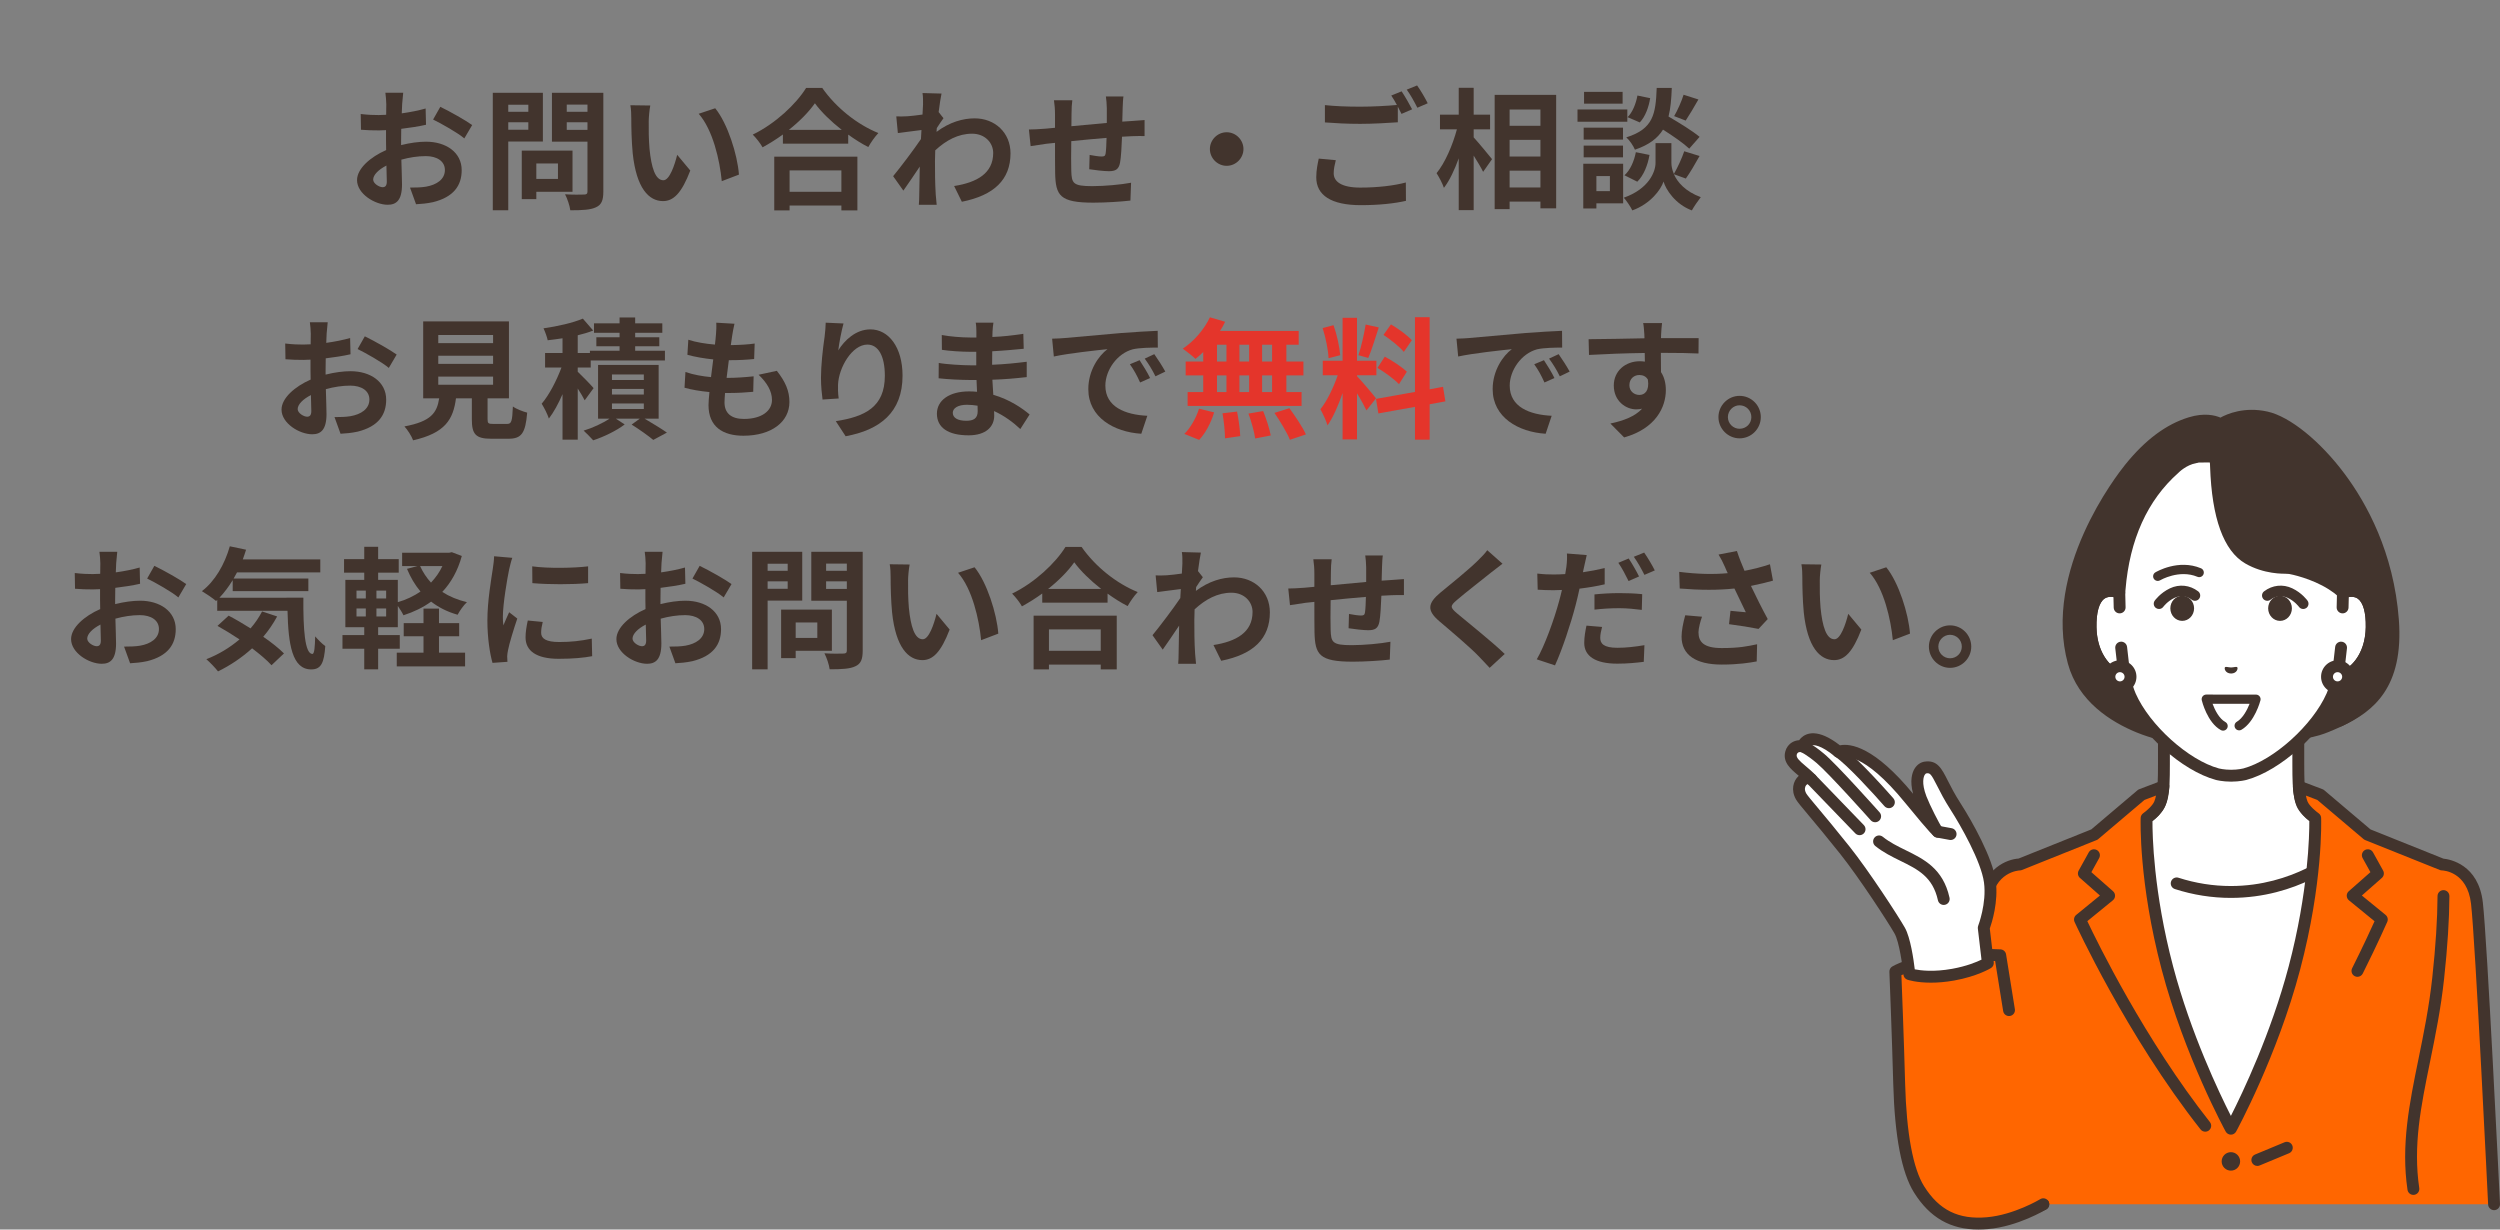 <?xml version="1.0" encoding="utf-8"?>
<!-- Generator: Adobe Illustrator 27.0.0, SVG Export Plug-In . SVG Version: 6.00 Build 0)  -->
<svg version="1.1" id="レイヤー_1" xmlns="http://www.w3.org/2000/svg" xmlns:xlink="http://www.w3.org/1999/xlink" x="0px"
	 y="0px" width="610px" height="300px" viewBox="0 0 610 300" enable-background="new 0 0 610 300" xml:space="preserve">
<rect x="0" y="0" width="610" height="300" fill="#808080" stroke="none"/>
<g>
	<g>
		<g>
			<path fill="#FFFFFF" d="M563.158,198.03c-2.063-2.322-2.371-3.998-2.371-11.523c0-5.814,0-14.864,0-14.864l-16.393,9.66
				L528,171.643c0,0,0,9.051,0,14.864c0,7.525-0.308,9.2-2.371,11.523c-2.063,2.322-18.374,12.575-18.374,12.575l23.797,24.096
				h26.683l23.797-24.096C581.531,210.606,565.221,200.353,563.158,198.03z"/>
			<path fill="#42342D" d="M557.735,236.151c-0.368,0-0.736-0.139-1.018-0.418c-0.569-0.563-0.575-1.48-0.013-2.049l22.531-22.815
				c-4.272-2.712-15.338-9.824-17.161-11.876c-2.468-2.778-2.737-4.984-2.737-12.485v-12.329l-14.209,8.373
				c-0.453,0.267-1.018,0.267-1.471,0l-14.209-8.373v12.329c0,7.501-0.269,9.707-2.737,12.485
				c-1.823,2.052-12.889,9.164-17.161,11.876l22.531,22.815c0.562,0.569,0.557,1.487-0.013,2.049
				c-0.569,0.562-1.487,0.557-2.049-0.013l-23.796-24.096c-0.308-0.313-0.459-0.748-0.408-1.185c0.05-0.436,0.296-0.826,0.668-1.06
				c6.239-3.922,16.659-10.732,18.062-12.311c1.651-1.859,2.006-2.973,2.006-10.56v-14.864c0-0.52,0.279-1,0.73-1.258
				c0.451-0.258,1.006-0.254,1.454,0.01l15.658,9.227l15.658-9.227c0.448-0.264,1.003-0.268,1.454-0.01
				c0.451,0.258,0.73,0.738,0.73,1.258v14.864c0,7.587,0.354,8.702,2.006,10.561c1.403,1.579,11.823,8.389,18.061,12.311
				c0.372,0.234,0.618,0.624,0.668,1.06c0.051,0.436-0.1,0.872-0.408,1.185l-23.796,24.096
				C558.482,236.007,558.109,236.151,557.735,236.151z"/>
		</g>
		<g>
			<path fill="#FFFFFF" d="M507.684,213.655l10.387-4.957c0,0,10.275,8.94,26.267,8.94s26.267-8.94,26.267-8.94l10.387,4.957
				c0,0-10.892,69.726-36.654,69.726S507.684,213.655,507.684,213.655z"/>
			<path fill="#42342D" d="M544.338,219.087c-4.624,0-9.223-0.726-13.671-2.159c-0.762-0.245-1.18-1.062-0.935-1.823
				c0.245-0.761,1.062-1.18,1.823-0.935c4.16,1.34,8.46,2.019,12.782,2.019c15.22,0,25.218-8.499,25.317-8.585
				c0.605-0.524,1.52-0.458,2.043,0.145c0.524,0.604,0.461,1.517-0.142,2.042C571.12,210.171,560.684,219.087,544.338,219.087z"/>
		</g>
		<g>
			<path fill="#FF6600" d="M595.856,210.931l-18.21-7.299l-11.471-9.717l-5.263-1.999c0,0,0.155,2.695,0.788,4.21
				c0.742,1.775,3.211,3.495,3.211,3.495s0.533,15.342-5.081,36.588c-5.615,21.246-15.491,39.196-15.491,39.196
				s-9.876-17.95-15.491-39.196c-5.615-21.246-5.081-36.588-5.081-36.588s2.469-1.72,3.211-3.495
				c0.633-1.515,0.909-4.256,0.909-4.256l-5.384,2.045l-11.471,9.717l-18.21,7.299c0,0-7.441,0.144-8.515,9.409
				c-1.073,9.266-16.449,39.645-15.888,59.481c0.286,10.105,6.753,17.424,16.151,17.424c7.194,0,13.999-3.413,13.999-3.413h109.984
				c0,0-3.107-64.226-4.18-73.492C603.298,211.074,595.856,210.931,595.856,210.931z"/>
			<path fill="#42342D" d="M484.568,298.694c-10.049,0-17.286-7.744-17.599-18.832c-0.371-13.122,6.105-30.818,10.834-43.738
				c2.525-6.898,4.705-12.855,5.063-15.95c0.976-8.428,7.029-10.531,9.652-10.683l17.755-7.116l11.292-9.565
				c0.125-0.106,0.268-0.191,0.422-0.249l5.384-2.045c0.47-0.178,0.998-0.101,1.396,0.205c0.398,0.305,0.611,0.795,0.56,1.295
				c-0.031,0.302-0.317,3.004-1.014,4.67c-0.652,1.559-2.222,2.963-3.109,3.667c-0.018,3.183,0.21,17.196,5.044,35.487
				c4.316,16.331,11.254,30.852,14.09,36.436c2.836-5.585,9.774-20.105,14.09-36.436c4.834-18.291,5.062-32.304,5.044-35.487
				c-0.886-0.704-2.457-2.108-3.109-3.667c-0.708-1.694-0.88-4.385-0.897-4.686c-0.028-0.49,0.194-0.961,0.59-1.252
				c0.396-0.29,0.913-0.359,1.371-0.186l5.263,2c0.154,0.058,0.296,0.143,0.422,0.249l11.292,9.565l17.791,7.131
				c1.564,0.16,8.542,1.395,9.616,10.668c1.067,9.208,4.061,70.964,4.188,73.589c0.039,0.799-0.578,1.479-1.377,1.517
				c-0.801,0.031-1.479-0.578-1.518-1.377c-0.031-0.642-3.116-64.284-4.172-73.395c-0.917-7.917-6.851-8.122-7.103-8.127
				c-0.175-0.003-0.348-0.038-0.511-0.104l-18.21-7.299c-0.145-0.058-0.279-0.139-0.397-0.239l-11.282-9.556l-2.784-1.058
				c0.101,0.535,0.23,1.054,0.393,1.443c0.473,1.132,2.151,2.482,2.702,2.865c0.374,0.261,0.604,0.683,0.62,1.139
				c0.022,0.635,0.477,15.799-5.128,37.008c-5.596,21.173-15.522,39.343-15.622,39.525c-0.255,0.463-0.741,0.751-1.269,0.751
				s-1.015-0.288-1.269-0.751c-0.1-0.181-10.027-18.352-15.622-39.525c-5.605-21.209-5.15-36.373-5.128-37.008
				c0.016-0.456,0.245-0.878,0.62-1.139c0.821-0.575,2.283-1.863,2.702-2.865c0.164-0.391,0.306-0.914,0.423-1.455l-2.814,1.069
				l-11.282,9.556c-0.119,0.101-0.253,0.181-0.397,0.239l-18.21,7.299c-0.16,0.064-0.331,0.099-0.503,0.104
				c-0.27,0.009-6.206,0.305-7.112,8.127c-0.398,3.437-2.526,9.251-5.22,16.613c-4.648,12.7-11.014,30.094-10.659,42.661
				c0.267,9.43,6.312,16.016,14.703,16.016c6.749,0,13.285-3.227,13.35-3.26c0.716-0.359,1.585-0.068,1.944,0.647
				c0.358,0.715,0.069,1.585-0.646,1.944C498.926,295.273,492.019,298.694,484.568,298.694z"/>
		</g>
		<path fill="#42342D" d="M575.216,238.346c-0.218,0-0.439-0.049-0.646-0.153c-0.716-0.358-1.006-1.228-0.648-1.944
			c2.731-5.464,4.648-9.646,5.468-11.469l-6.253-5.106c-0.33-0.269-0.524-0.669-0.532-1.095c-0.008-0.425,0.172-0.833,0.491-1.114
			l5.287-4.656l-1.901-3.432c-0.388-0.7-0.135-1.582,0.565-1.97c0.701-0.388,1.582-0.134,1.97,0.565l2.465,4.451
			c0.33,0.595,0.201,1.34-0.31,1.79l-4.879,4.297l5.787,4.725c0.503,0.411,0.672,1.106,0.412,1.701
			c-0.022,0.051-2.253,5.154-5.978,12.608C576.259,238.052,575.748,238.346,575.216,238.346z"/>
		<path fill="#42342D" d="M538.078,276.133c-0.428,0-0.852-0.189-1.138-0.551c-18.018-22.828-30.621-50.35-30.747-50.626
			c-0.272-0.599-0.107-1.306,0.403-1.722l5.787-4.725l-4.879-4.297c-0.51-0.45-0.639-1.194-0.31-1.789l2.465-4.451
			c0.388-0.7,1.269-0.954,1.969-0.566c0.7,0.388,0.953,1.269,0.566,1.969l-1.9,3.432l5.287,4.656
			c0.319,0.281,0.499,0.689,0.491,1.114c-0.008,0.426-0.203,0.826-0.532,1.095l-6.236,5.092
			c2.433,5.141,14.057,28.934,29.912,49.021c0.496,0.628,0.389,1.539-0.24,2.035C538.709,276.032,538.393,276.133,538.078,276.133z"
			/>
		<path fill="#42342D" d="M550.791,284.49c-0.568,0-1.107-0.336-1.339-0.893c-0.307-0.739,0.043-1.587,0.782-1.894l7.195-2.989
			c0.74-0.307,1.587,0.043,1.894,0.782c0.307,0.739-0.043,1.587-0.782,1.894l-7.195,2.989
			C551.164,284.455,550.976,284.49,550.791,284.49z"/>
		<circle fill="#42342D" cx="544.338" cy="283.382" r="2.254"/>
		<path fill="#42342D" d="M588.863,291.553c-0.706,0-1.325-0.517-1.431-1.237c-1.614-10.887,0.465-21.075,2.667-31.861
			c1.278-6.259,2.599-12.731,3.381-19.943c0.824-7.6,1.254-14.287,1.277-19.876c0.003-0.798,0.651-1.443,1.449-1.443
			c0.002,0,0.004,0,0.006,0c0.8,0.003,1.446,0.655,1.443,1.455c-0.024,5.689-0.459,12.477-1.294,20.176
			c-0.797,7.347-2.132,13.886-3.422,20.21c-2.243,10.987-4.179,20.475-2.64,30.857c0.117,0.792-0.429,1.529-1.221,1.646
			C589.005,291.547,588.934,291.553,588.863,291.553z"/>
	</g>
	<g>
		<g>
			<path fill="#FF6600" d="M498.567,293.832c-4.423,2.794-10.398,4.333-13.921,4.642c-8.375,0.733-13.08-2.929-16.32-8.092
				c-3.323-5.295-4.594-15.644-4.848-25.695c-0.266-10.506-1.021-27.623-1.021-27.623s3.917-2.351,12.305-3.391
				s13.288-0.581,13.288-0.581l2.223,13.545c0,0,2.964,8.002,6.585,22.813C500.102,282.717,502.349,291.444,498.567,293.832z"/>
			<path fill="#42342D" d="M482.727,300c-6.838,0-11.867-2.904-15.702-9.016c-3.017-4.808-4.723-13.699-5.069-26.426
				c-0.334-12.254-0.94-27.285-0.946-27.435c-0.021-0.529,0.248-1.028,0.702-1.301c0.17-0.102,4.279-2.521,12.872-3.587
				c0.098-0.014,3.124-0.447,6.923-0.606c3.801-0.16,6.521,0.009,6.635,0.016c0.674,0.043,1.229,0.545,1.338,1.212
				c0.01,0.06,0.997,6.078,2.151,13.386c0.125,0.791-0.415,1.533-1.205,1.657c-0.792,0.124-1.532-0.415-1.657-1.205
				c-0.853-5.407-1.616-10.108-1.958-12.205c-1.119-0.034-2.971-0.058-5.182,0.035c-3.644,0.152-6.63,0.578-6.659,0.582
				c-5.997,0.744-9.584,2.152-11.027,2.824c0.137,3.469,0.624,16.028,0.91,26.548c0.327,12.029,1.927,20.662,4.627,24.964
				c3.664,5.838,8.39,8.17,15.312,7.565c6.655-0.582,12.958-4.376,13.021-4.414c0.684-0.416,1.574-0.199,1.991,0.484
				c0.416,0.683,0.2,1.574-0.482,1.991c-0.28,0.17-6.929,4.184-14.277,4.826C484.25,299.965,483.478,300,482.727,300z"/>
		</g>
		<g>
			<g>
				<path fill="#FFFFFF" d="M485.041,234.967l-1.008-8.576c0,0,2.236-5.738,1.498-11.253c-0.709-5.3-5.702-14.204-8.392-18.377
					c-4.294-6.662-4.192-9.96-7.339-9.489c-1.509,0.226-2.962,2.694-1.11,7.552c0.768,2.015,3.481,7.48,4.129,8.108
					c-0.514-0.23-6.795-7.902-6.795-7.902c-8.978-11.048-14.812-12.598-17.412-11.582c-7.127-5.87-8.875-1.582-8.66-1.297
					c-1.295-0.349-2.586,0.246-2.94,1.577c-0.643,2.42,2.433,3.771,4.916,6.379c-1.548-1.012-4.082,1.369-2.453,4.23
					c0.638,1.121,4.206,4.99,10.685,13.138c4.772,6.001,11.795,16.823,13.366,19.593c1.571,2.77,2.346,10.611,2.346,10.611
					s3.946,1.352,10.692,0.142C481.979,236.848,485.041,234.967,485.041,234.967z"/>
				<path fill="#42342D" d="M471.148,239.772c-3.576,0-5.623-0.682-5.744-0.723c-0.536-0.184-0.916-0.664-0.972-1.228
					c-0.208-2.097-1.001-7.989-2.164-10.04c-1.573-2.772-8.556-13.515-13.24-19.406c-3.351-4.214-5.87-7.219-7.709-9.413
					c-1.817-2.168-2.73-3.256-3.102-3.909c-1.308-2.298-0.645-4.5,0.591-5.663c0.032-0.03,0.064-0.059,0.097-0.088
					c-0.05-0.042-0.099-0.083-0.149-0.125c-1.884-1.586-3.833-3.226-3.143-5.822c0.257-0.966,0.859-1.765,1.697-2.249
					c0.516-0.298,1.094-0.466,1.695-0.498c0.143-0.209,0.309-0.405,0.491-0.579c1.207-1.157,4.013-2.405,9.444,1.824
					c2.646-0.516,8.431,0.384,17.856,11.831c-0.87-3.243-0.209-5.154,0.322-6.062c0.575-0.984,1.475-1.633,2.468-1.782
					c3.105-0.467,4.179,1.666,5.669,4.613c0.744,1.47,1.669,3.301,3.102,5.524c2.846,4.415,7.862,13.379,8.61,18.969
					c0.681,5.086-0.965,10.237-1.455,11.62l0.968,8.232c0.066,0.561-0.2,1.108-0.681,1.404c-0.134,0.082-3.36,2.035-8.978,3.044
					C474.649,239.636,472.746,239.772,471.148,239.772z M467.203,236.516c1.437,0.287,4.615,0.683,9.106-0.123
					c3.537-0.635,5.997-1.666,7.177-2.24l-0.892-7.593c-0.028-0.236,0.003-0.474,0.089-0.695c0.02-0.053,2.09-5.472,1.412-10.535
					c-0.682-5.094-5.645-13.86-8.173-17.784c-1.515-2.35-2.478-4.256-3.252-5.786c-1.523-3.01-1.752-3.19-2.655-3.055
					c-0.071,0.011-0.234,0.102-0.395,0.378c-0.223,0.38-0.849,1.882,0.425,5.224c0.797,2.09,3.263,6.942,3.811,7.61
					c0.48,0.491,0.551,1.254,0.164,1.825c-0.393,0.582-1.149,0.798-1.791,0.511c-0.349-0.156-0.827-0.369-7.325-8.308
					c-10.376-12.769-15.244-11.354-15.764-11.151c-0.49,0.191-1.043,0.103-1.448-0.231c-3.483-2.869-5.167-2.839-5.729-2.691
					c-0.327,0.085-0.491,0.26-0.563,0.364c-0.015,0.253-0.097,0.502-0.245,0.722c-0.347,0.513-0.982,0.749-1.578,0.589
					c-0.304-0.082-0.601-0.058-0.816,0.066c-0.173,0.1-0.286,0.258-0.346,0.484c-0.197,0.741,0.522,1.441,2.208,2.86
					c0.736,0.619,1.569,1.321,2.356,2.147c0.507,0.533,0.535,1.361,0.064,1.927c-0.471,0.565-1.291,0.688-1.906,0.286
					c-0.05-0.011-0.283,0.057-0.493,0.357c-0.168,0.24-0.496,0.91,0.092,1.944c0.242,0.426,1.373,1.774,2.804,3.482
					c1.745,2.082,4.382,5.228,7.756,9.471c4.769,5.998,11.888,16.951,13.492,19.78C466.162,228.774,466.928,234.19,467.203,236.516z
					 M473.828,201.892c0.005,0.005,0.011,0.01,0.016,0.016C473.839,201.902,473.833,201.896,473.828,201.892z M441.115,181.284
					C441.115,181.284,441.115,181.284,441.115,181.284L441.115,181.284z M441.112,181.281
					C441.113,181.281,441.113,181.281,441.112,181.281C441.113,181.281,441.113,181.281,441.112,181.281z M441.11,181.277
					c0.001,0.001,0.001,0.002,0.002,0.003C441.111,181.278,441.11,181.278,441.11,181.277z"/>
			</g>
			<path fill="#42342D" d="M474.268,220.807c-0.665,0-1.264-0.461-1.414-1.137c-1.268-5.748-4.93-7.549-9.172-9.633
				c-2.054-1.01-4.179-2.054-6.101-3.606c-0.623-0.503-0.72-1.415-0.218-2.038c0.503-0.622,1.416-0.72,2.038-0.218
				c1.671,1.349,3.56,2.278,5.56,3.26c4.501,2.213,9.155,4.501,10.723,11.61c0.172,0.782-0.321,1.555-1.103,1.727
				C474.476,220.796,474.371,220.807,474.268,220.807z"/>
			<path fill="#42342D" d="M460.891,197.195c-0.404,0-0.806-0.168-1.092-0.496c-2.382-2.73-9.178-10.213-11.977-12.038
				c-0.67-0.437-0.859-1.335-0.422-2.005c0.437-0.67,1.335-0.859,2.005-0.422c3.706,2.416,12.217,12.147,12.577,12.56
				c0.526,0.603,0.464,1.518-0.139,2.045C461.568,197.077,461.229,197.195,460.891,197.195z"/>
			<path fill="#42342D" d="M457.538,200.626c-0.399,0-0.796-0.164-1.082-0.485c-0.102-0.115-10.253-11.494-13.221-13.982
				c-2.499-2.094-3.818-2.663-3.831-2.668c-0.732-0.309-1.085-1.152-0.784-1.888c0.302-0.735,1.131-1.094,1.87-0.799
				c0.169,0.067,1.734,0.727,4.606,3.134c3.129,2.622,13.1,13.801,13.523,14.275c0.532,0.597,0.48,1.513-0.118,2.046
				C458.226,200.505,457.881,200.626,457.538,200.626z"/>
			<path fill="#42342D" d="M453.736,203.782c-0.379,0-0.758-0.148-1.042-0.442l-11.806-12.227c-0.556-0.576-0.54-1.493,0.036-2.049
				c0.576-0.556,1.493-0.539,2.049,0.036l11.806,12.227c0.556,0.576,0.54,1.493-0.036,2.049
				C454.461,203.647,454.098,203.782,453.736,203.782z"/>
			<g>
				<path fill="#42342D" d="M475.951,204.96c-0.087,0-0.176-0.008-0.265-0.025l-3.13-0.578c-0.787-0.145-1.307-0.901-1.162-1.688
					c0.145-0.787,0.902-1.308,1.688-1.162l3.13,0.578c0.787,0.145,1.307,0.901,1.162,1.688
					C477.246,204.472,476.637,204.96,475.951,204.96z"/>
			</g>
		</g>
	</g>
	<g>
		<g id="XMLID_00000144295486282687933120000002314757621693372333_">
			<g>
				<path fill="#42342D" d="M544.393,180.477c0,0-11.883,1.251-22.534-3.113c-7.057-2.891-13.73-7.889-15.891-15.791
					c-5.423-19.83,8.316-40.733,13.726-47.31c5.274-6.411,10.352-9.69,14.764-11.047c4.862-1.496,7.386,0.34,7.386,0.34
					s4.45-3.186,11.097-1.719c8.897,1.963,28.76,20.618,30.933,49.427c1.458,19.334-7.612,24.083-15.897,27.423
					C558.955,182.324,544.393,180.477,544.393,180.477z"/>
				<path fill="#42342D" d="M540.234,182.099c-4.527,0-11.933-0.53-18.924-3.394c-6.247-2.56-14.222-7.543-16.739-16.75
					c-6.217-22.734,11.91-46.023,13.997-48.603c4.901-6.058,9.959-9.827,15.464-11.521c3.824-1.177,6.463-0.491,7.755,0.065
					c1.668-0.919,5.854-2.713,11.466-1.474c5.454,1.204,12.848,7.168,18.837,15.195c5.353,7.175,11.993,19.164,13.228,35.539
					c1.252,16.6-6.257,22.449-13.768,25.981c-0.724,0.34-1.587,0.029-1.928-0.695c-0.341-0.724-0.03-1.587,0.695-1.928
					c6.95-3.268,13.228-8.334,12.111-23.141c-1.183-15.68-7.538-27.157-12.661-34.024c-6.33-8.484-13.322-13.256-17.139-14.098
					c-5.951-1.314-9.902,1.454-9.941,1.482c-0.508,0.363-1.192,0.361-1.696-0.006c-0.064-0.042-2.093-1.362-6.108-0.127
					c-4.937,1.519-9.537,4.978-14.063,10.574c-1.992,2.462-19.292,24.674-13.455,46.016c2.207,8.069,9.398,12.52,15.043,14.832
					c10.171,4.168,21.718,3.025,21.834,3.012c0.792-0.082,1.508,0.494,1.592,1.29c0.083,0.796-0.493,1.508-1.289,1.592
					C544.367,181.936,542.742,182.099,540.234,182.099z"/>
				<path fill="#FFFFFF" d="M540.683,113.154c0,0,0.129,18.549,7.88,23.075c4.657,2.719,9.731,2.29,9.731,2.29
					s3.651,0.47,7.193,2.21c2.324,1.141,4.878,2.789,6.191,3.863c3.021-1.144,7.157-0.4,7.014,8.448
					c-0.127,7.837-4.846,12.036-8.327,12.47c-0.348,1.496-0.788,2.958-1.345,4.262c-3.607,8.183-13.395,16.993-21.276,19.129
					c0,0-1.407,0.372-3.351,0.372c-1.943,0-3.351-0.372-3.351-0.372c-7.881-2.137-17.669-10.946-21.276-19.129
					c-0.557-1.304-0.996-2.766-1.345-4.262c-3.482-0.434-8.2-4.633-8.327-12.47c-0.143-8.849,3.993-9.592,7.014-8.448v-0.074
					c0.27-2.156,0.616-18.843,13.417-30.194c0,0,2.43-2.291,5.041-1.456l5.093-0.044L540.683,113.154z"/>
				<g>
					<path fill="#FFFFFF" d="M517.195,148.216l-0.087-3.624c-3.021-1.144-7.157-0.4-7.014,8.448
						c0.127,7.837,4.846,12.036,8.327,12.47l-0.852-7.493L517.195,148.216z"/>
					<path fill="#42342D" d="M518.422,166.96c-0.059,0-0.119-0.004-0.179-0.011c-4.552-0.568-9.463-5.627-9.597-13.885
						c-0.076-4.679,0.993-7.83,3.177-9.364c1.584-1.114,3.643-1.278,5.798-0.463c0.551,0.209,0.921,0.731,0.935,1.32l0.087,3.623
						c0.019,0.8-0.614,1.464-1.414,1.483c-0.807,0.023-1.464-0.614-1.484-1.414l-0.061-2.558c-0.684-0.122-1.505-0.107-2.196,0.378
						c-1.312,0.922-2.004,3.389-1.946,6.947c0.091,5.587,2.686,9.05,5.184,10.416l-0.597-5.251
						c-0.091-0.795,0.481-1.513,1.276-1.603c0.794-0.091,1.513,0.481,1.603,1.276l0.852,7.493c0.05,0.441-0.105,0.881-0.42,1.194
						C519.168,166.811,518.801,166.96,518.422,166.96z"/>
				</g>
				<g>
					<path fill="#FFFFFF" d="M571.679,144.592l-0.087,3.624l-0.374,9.802l-0.852,7.493c3.482-0.434,8.2-4.633,8.327-12.47
						C578.836,144.192,574.699,143.448,571.679,144.592z"/>
					<path fill="#42342D" d="M570.365,166.96c-0.379,0-0.746-0.149-1.019-0.419c-0.316-0.313-0.471-0.752-0.42-1.194l0.853-7.493
						c0.09-0.795,0.808-1.365,1.603-1.276c0.795,0.091,1.366,0.808,1.276,1.603l-0.597,5.251c2.498-1.366,5.094-4.829,5.184-10.416
						c0.058-3.557-0.634-6.024-1.946-6.947c-0.69-0.485-1.512-0.501-2.196-0.378l-0.062,2.558c-0.019,0.8-0.697,1.434-1.484,1.414
						c-0.8-0.019-1.433-0.683-1.414-1.483l0.087-3.623c0.014-0.589,0.384-1.111,0.935-1.32c2.154-0.816,4.213-0.651,5.798,0.462
						c2.184,1.535,3.254,4.686,3.177,9.365c-0.134,8.258-5.045,13.317-9.597,13.885C570.484,166.956,570.424,166.96,570.365,166.96z
						"/>
				</g>
				<path fill="#42342D" d="M558.291,139.967c-0.318,0-0.639-0.105-0.906-0.321c-0.279-0.225-6.85-5.659-8.365-18.222
					c-0.096-0.795,0.471-1.516,1.265-1.612c0.796-0.095,1.517,0.471,1.612,1.265c1.365,11.319,7.254,16.269,7.313,16.318
					c0.617,0.506,0.71,1.418,0.207,2.036C559.129,139.784,558.712,139.967,558.291,139.967z"/>
				<path fill="#42342D" d="M544.393,190.722c-2.107,0-3.656-0.402-3.721-0.42c-8.279-2.245-18.456-11.378-22.232-19.946
					c-0.453-1.061-0.856-2.268-1.205-3.605c-4.241-1.131-8.466-6.037-8.59-13.687c-0.076-4.679,0.993-7.83,3.177-9.365
					c1.133-0.796,2.508-1.106,3.988-0.922c1.2-12.556,5.813-22.48,13.717-29.506c0.368-0.368,2.687-2.579,5.839-3.111
					c0.79-0.135,1.536,0.398,1.67,1.187c0.133,0.789-0.399,1.537-1.188,1.67c-2.395,0.404-4.26,2.29-4.278,2.308
					c-0.027,0.028-0.055,0.055-0.084,0.081c-7.522,6.67-11.849,16.238-12.861,28.437c-0.026,0.319-0.048,0.573-0.068,0.757
					c-0.003,0.472-0.237,0.914-0.625,1.183c-0.392,0.27-0.891,0.331-1.337,0.163c-0.712-0.269-2.06-0.612-3.106,0.123
					c-1.312,0.922-2.004,3.389-1.946,6.947c0.114,7.033,4.196,10.699,7.058,11.056c0.602,0.075,1.094,0.518,1.232,1.11
					c0.359,1.541,0.784,2.894,1.266,4.021c3.407,7.731,12.907,16.289,20.323,18.3c0,0,1.261,0.321,2.972,0.321
					c1.71,0,2.971-0.321,2.984-0.325c7.403-2.007,16.903-10.566,20.317-18.312c0.475-1.113,0.901-2.466,1.259-4.006
					c0.138-0.591,0.63-1.034,1.232-1.11c2.862-0.357,6.944-4.023,7.058-11.056c0.058-3.557-0.634-6.024-1.946-6.947
					c-1.045-0.734-2.394-0.393-3.105-0.123c-0.507,0.191-1.078,0.085-1.481-0.277c-0.739-0.664-1.583-1.296-2.507-1.879
					c-4.235-2.671-9.088-3.651-9.989-3.815c-1.048,0.055-5.865,0.142-10.382-2.495c-5.259-3.071-8.143-11.003-8.571-23.576
					c-0.009-0.279-0.017-0.508-0.026-0.68c-0.086-1.776-0.961-2.656-0.998-2.692c-0.59-0.54-0.622-1.448-0.082-2.039
					c0.541-0.59,1.466-0.623,2.056-0.083c0.181,0.166,1.775,1.706,1.919,4.673c0.009,0.183,0.017,0.426,0.027,0.722
					c0.392,11.513,2.793,18.636,7.136,21.172c4.181,2.442,8.835,2.1,8.881,2.097c0.113-0.009,0.232-0.005,0.345,0.013
					c0.244,0.039,6.044,0.982,11.23,4.253c0.807,0.509,1.564,1.054,2.259,1.626c1.843-0.485,3.577-0.234,4.954,0.733
					c2.184,1.535,3.254,4.686,3.177,9.365c-0.124,7.651-4.349,12.556-8.59,13.687c-0.348,1.336-0.75,2.54-1.198,3.59
					c-3.783,8.584-13.96,17.717-22.23,19.959C548.049,190.32,546.501,190.722,544.393,190.722z"/>
				<g>
					<path fill="#FFFFFF" d="M572.941,165.135c-0.001,1.423-1.155,2.575-2.578,2.574c-1.423-0.001-2.575-1.155-2.574-2.578
						c0.001-1.423,1.155-2.575,2.578-2.574C571.789,162.558,572.942,163.713,572.941,165.135z"/>
					<path fill="#42342D" d="M570.365,169.158c-0.001,0-0.002,0-0.003,0c-2.219-0.002-4.024-1.808-4.022-4.028
						c0.002-2.218,1.807-4.022,4.025-4.022c0.001,0,0.002,0,0.003,0c1.075,0.001,2.086,0.42,2.845,1.181
						c0.76,0.761,1.178,1.772,1.177,2.847c-0.001,1.075-0.42,2.085-1.181,2.845C572.449,168.74,571.439,169.158,570.365,169.158z
						 M570.365,164.006c-0.621,0-1.127,0.505-1.127,1.126c0,0.301,0.117,0.584,0.33,0.797c0.213,0.213,0.496,0.33,0.797,0.33
						c0,0,0.001,0,0.001,0c0.301,0,0.583-0.117,0.796-0.33c0.213-0.213,0.33-0.496,0.331-0.796v0c0-0.301-0.117-0.584-0.33-0.797
						C570.949,164.124,570.666,164.007,570.365,164.006C570.365,164.006,570.365,164.006,570.365,164.006z"/>
				</g>
				<g>
					<path fill="#FFFFFF" d="M519.844,165.135c-0.001,1.423-1.155,2.575-2.578,2.574c-1.423-0.001-2.575-1.155-2.574-2.578
						c0.001-1.423,1.155-2.575,2.578-2.574C518.692,162.558,519.845,163.713,519.844,165.135z"/>
					<path fill="#42342D" d="M517.268,169.158c-0.001,0-0.002,0-0.003,0c-2.219-0.002-4.024-1.808-4.022-4.028
						c0.002-2.218,1.807-4.022,4.025-4.022c0.001,0,0.002,0,0.003,0c2.219,0.001,4.024,1.808,4.022,4.028
						C521.291,167.355,519.486,169.158,517.268,169.158z M517.268,164.006c-0.621,0-1.127,0.505-1.127,1.126
						c0,0.622,0.505,1.128,1.126,1.128c0,0,0.001,0,0.001,0c0.621,0,1.127-0.505,1.127-1.126l1.449,0.001l-1.449-0.001
						C518.395,164.513,517.89,164.007,517.268,164.006C517.269,164.006,517.268,164.006,517.268,164.006z"/>
				</g>
			</g>
		</g>
		<g>
			<path fill="#42342D" d="M542.892,162.821c0.207-0.24,0.766,0.026,1.501,0.042c0.735-0.017,1.294-0.284,1.501-0.044
				c0.214,0.248-0.033,1.486-1.5,1.524C542.927,164.307,542.679,163.069,542.892,162.821z"/>
			<path fill="#42342D" d="M542.432,178.281c-0.183,0-0.369-0.045-0.541-0.139c-3.32-1.822-4.605-7.058-4.658-7.28
				c-0.08-0.336-0.002-0.69,0.212-0.96c0.214-0.271,0.54-0.429,0.885-0.429c0,0,0.001,0,0.001,0l12.128,0.008
				c0.348,0,0.678,0.162,0.891,0.438c0.213,0.276,0.287,0.635,0.199,0.973c-0.056,0.214-1.401,5.272-4.625,7.161
				c-0.537,0.313-1.228,0.134-1.542-0.403c-0.314-0.537-0.134-1.227,0.403-1.542c1.457-0.853,2.517-2.867,3.111-4.373l-9.032-0.007
				c0.575,1.544,1.628,3.623,3.112,4.438c0.546,0.299,0.745,0.985,0.446,1.53C543.216,178.069,542.83,178.281,542.432,178.281z"/>
			<g>
				<path fill="#42342D" d="M526.8,148.594c-0.259,0-0.519-0.078-0.746-0.239c-0.577-0.412-0.714-1.21-0.305-1.789
					c0.054-0.077,1.357-1.895,3.725-3.016c2.28-1.079,4.849-0.806,6.871,0.733c0.566,0.431,0.676,1.239,0.245,1.805
					c-0.431,0.566-1.239,0.676-1.805,0.245c-1.841-1.4-3.687-0.702-4.209-0.455c-1.735,0.822-2.718,2.166-2.728,2.18
					C527.597,148.408,527.202,148.594,526.8,148.594z"/>
				<path fill="#42342D" d="M526.491,141.749c-0.384,0-0.757-0.195-0.968-0.548c-0.32-0.533-0.148-1.223,0.385-1.544
					c0.227-0.136,5.61-3.312,11.133-0.996c0.574,0.241,0.844,0.901,0.603,1.475c-0.241,0.574-0.902,0.844-1.475,0.603
					c-4.452-1.867-9.055,0.823-9.101,0.85C526.886,141.697,526.687,141.749,526.491,141.749z"/>
				<ellipse fill="#42342D" cx="532.46" cy="148.436" rx="2.898" ry="3.059"/>
				<path fill="#42342D" d="M561.987,148.598c-0.404,0-0.802-0.19-1.053-0.545c-0.006-0.008-0.989-1.353-2.724-2.175
					c-0.523-0.247-2.368-0.945-4.209,0.455c-0.566,0.431-1.374,0.321-1.805-0.245c-0.431-0.566-0.321-1.374,0.245-1.805
					c2.022-1.539,4.591-1.813,6.871-0.733c2.369,1.122,3.671,2.94,3.726,3.016c0.411,0.581,0.272,1.384-0.308,1.795
					C562.503,148.521,562.243,148.598,561.987,148.598z"/>
				<ellipse fill="#42342D" cx="556.327" cy="148.436" rx="2.898" ry="3.059"/>
			</g>
		</g>
	</g>
</g>
<g>
	<path fill="#42342D" d="M97.869,35.405c2.144-0.544,4.319-0.832,6.079-0.832c4.864,0,8.704,2.592,8.704,6.944
		c0,3.744-1.952,6.56-6.976,7.807c-1.473,0.32-2.912,0.448-4.16,0.512l-1.472-4.064c1.439,0,2.783-0.032,3.903-0.224
		c2.561-0.448,4.608-1.76,4.608-4.064c0-2.144-1.92-3.392-4.672-3.392c-1.952,0-4,0.32-5.952,0.864
		c0.064,2.528,0.16,4.96,0.16,6.048c0,3.936-1.439,4.959-3.487,4.959c-3.104,0-7.487-2.656-7.487-6.016
		c0-2.784,3.231-5.631,7.104-7.328c-0.032-0.736-0.032-1.472-0.032-2.208v-2.656c-0.608,0.032-1.185,0.064-1.696,0.064
		c-1.439,0-3.04-0.032-4.415-0.16l-0.064-3.84c1.855,0.224,3.231,0.256,4.384,0.256c0.576,0,1.184-0.032,1.824-0.064
		c0.031-1.12,0.031-2.048,0.031-2.592c0-0.672-0.128-2.208-0.224-2.784h4.352c-0.063,0.576-0.192,1.952-0.256,2.752
		c-0.032,0.704-0.064,1.472-0.096,2.272c2.079-0.288,4.159-0.704,5.823-1.184l0.096,3.968c-1.792,0.416-3.968,0.736-6.047,0.992
		c-0.032,0.96-0.032,1.92-0.032,2.848V35.405z M94.381,44.301c0-0.8-0.031-2.24-0.096-3.904c-1.952,0.992-3.231,2.304-3.231,3.424
		c0,0.96,1.472,1.856,2.304,1.856C93.934,45.677,94.381,45.389,94.381,44.301z M107.437,26.062c2.432,1.184,6.111,3.264,7.775,4.448
		l-1.92,3.264c-1.504-1.312-5.632-3.647-7.615-4.607L107.437,26.062z"/>
	<path fill="#42342D" d="M124.017,34.542v16.767h-3.775v-28.67h12.223v11.903H124.017z M124.017,25.55v1.728h4.896V25.55H124.017z
		 M128.912,31.662v-1.824h-4.896v1.824H128.912z M130.864,46.796v1.792h-3.552V36.749h12.383v10.047H130.864z M130.864,39.885v3.775
		h5.279v-3.775H130.864z M147.215,46.765c0,2.112-0.448,3.2-1.792,3.808c-1.312,0.64-3.328,0.736-6.271,0.736
		c-0.128-1.088-0.736-2.88-1.28-3.904c1.856,0.128,4.032,0.096,4.64,0.064c0.608,0,0.832-0.192,0.832-0.768V34.573h-8.671V22.638
		h12.543V46.765z M138.287,25.518v1.76h5.056v-1.76H138.287z M143.343,31.694v-1.856h-5.056v1.856H143.343z"/>
	<path fill="#42342D" d="M158.289,29.582c-0.032,2.048,0,4.447,0.191,6.719c0.448,4.576,1.408,7.68,3.392,7.68
		c1.504,0,2.752-3.712,3.36-6.208l3.199,3.839c-2.111,5.504-4.096,7.456-6.655,7.456c-3.456,0-6.495-3.136-7.392-11.647
		c-0.288-2.912-0.352-6.592-0.352-8.543c0-0.896-0.032-2.24-0.225-3.2l4.864,0.064C158.448,26.862,158.289,28.718,158.289,29.582z
		 M180.303,42.605l-4.191,1.6c-0.479-5.087-2.176-12.543-5.632-16.447l4.032-1.344C177.52,30.094,179.951,37.741,180.303,42.605z"/>
	<path fill="#42342D" d="M200.627,21.455c3.424,4.896,8.607,8.959,13.695,11.007c-0.928,0.992-1.792,2.24-2.464,3.424
		c-1.632-0.832-3.296-1.888-4.896-3.04v2.208h-15.936v-2.24c-1.567,1.152-3.264,2.208-4.959,3.136
		c-0.512-0.928-1.568-2.304-2.4-3.104c5.504-2.656,10.624-7.488,13.023-11.391H200.627z M188.916,38.221h20.286V51.34h-3.903v-1.184
		H192.66v1.184h-3.744V38.221z M205.395,31.694c-2.655-2.08-5.023-4.384-6.56-6.496c-1.504,2.144-3.743,4.416-6.367,6.496H205.395z
		 M192.66,41.581v5.215h12.639v-5.215H192.66z"/>
	<path fill="#42342D" d="M230.211,28.846c-0.415,0.544-1.088,1.568-1.632,2.4c-0.031,0.32-0.031,0.608-0.063,0.928
		c3.199-2.4,6.464-3.296,9.312-3.296c4.896,0,8.735,3.456,8.735,8.543c0,6.399-4,10.239-11.871,11.807l-1.889-3.84
		c5.568-0.864,9.536-3.104,9.536-8.063c0-2.464-1.984-4.704-5.152-4.704c-3.359,0-6.335,1.6-8.991,4.063
		c-0.032,0.896-0.063,1.792-0.063,2.624c0,2.592,0,5.248,0.191,8.224c0.032,0.576,0.16,1.728,0.225,2.432h-4.352
		c0.063-0.672,0.096-1.824,0.096-2.336c0.063-2.464,0.063-4.288,0.128-6.976c-1.344,2.016-2.912,4.32-4,5.856l-2.496-3.52
		c1.792-2.176,4.992-6.399,6.784-9.055l0.128-2.208c-1.536,0.192-3.968,0.512-5.76,0.736l-0.384-4.063
		c0.896,0.032,1.632,0.032,2.752-0.032c0.928-0.064,2.304-0.224,3.647-0.416c0.064-1.184,0.128-2.08,0.128-2.432
		c0-0.896,0.032-1.856-0.128-2.816l4.64,0.128c-0.192,0.896-0.448,2.528-0.704,4.512L230.211,28.846z"/>
	<path fill="#42342D" d="M274.124,23.534c-0.096,0.48-0.16,1.856-0.192,2.72c-0.031,1.248-0.063,2.368-0.096,3.424
		c0.864-0.064,1.664-0.128,2.399-0.16c0.864-0.064,2.112-0.16,3.04-0.224v3.904c-0.544-0.032-2.208,0-3.071,0.032
		c-0.672,0.032-1.504,0.064-2.432,0.128c-0.097,2.4-0.225,4.992-0.48,6.335c-0.32,1.664-1.12,2.08-2.752,2.08
		c-1.12,0-3.647-0.288-4.768-0.48l0.096-3.488c0.992,0.192,2.272,0.384,2.912,0.384s0.896-0.128,0.992-0.736
		c0.128-0.864,0.191-2.304,0.224-3.808c-2.783,0.224-5.888,0.512-8.607,0.8c-0.032,2.912-0.063,5.824,0,7.167
		c0.097,3.104,0.353,3.808,5.12,3.808c3.104,0,7.104-0.384,9.471-0.832l-0.159,4.352c-2.145,0.256-6.016,0.512-9.023,0.512
		c-8.224,0-9.216-1.728-9.344-7.199c-0.032-1.344-0.032-4.416-0.032-7.392l-2.144,0.224c-0.992,0.128-2.976,0.448-3.808,0.576
		l-0.416-4.063c0.896,0,2.368-0.064,3.968-0.192l2.399-0.224v-3.2c0-1.312-0.096-2.4-0.256-3.52h4.479
		c-0.128,1.056-0.191,1.952-0.191,3.296c0,0.736,0,1.792-0.032,3.04c2.688-0.256,5.76-0.544,8.64-0.8v-3.583
		c0-0.8-0.128-2.304-0.225-2.88H274.124z"/>
	<path fill="#42342D" d="M299.309,32.27c2.24,0,4.096,1.856,4.096,4.096s-1.855,4.096-4.096,4.096s-4.096-1.856-4.096-4.096
		S297.068,32.27,299.309,32.27z"/>
	<path fill="#42342D" d="M325.934,39.085c-0.288,1.152-0.513,2.144-0.513,3.2c0,2.016,1.889,3.488,6.464,3.488
		c4.288,0,8.319-0.48,11.136-1.248l0.031,4.479c-2.752,0.64-6.56,1.056-11.007,1.056c-7.264,0-10.879-2.432-10.879-6.784
		c0-1.824,0.352-3.36,0.607-4.576L325.934,39.085z M341.996,22.286c0.8,1.184,1.952,3.2,2.56,4.384l-2.592,1.12
		c-0.256-0.512-0.576-1.12-0.896-1.76v3.808c-2.208,0.16-6.144,0.384-9.151,0.384c-3.328,0-6.08-0.16-8.64-0.352v-4.224
		c2.336,0.256,5.279,0.384,8.607,0.384c3.04,0,6.527-0.192,8.959-0.416c-0.447-0.832-0.928-1.664-1.375-2.304L341.996,22.286z
		 M345.771,20.846c0.864,1.184,2.048,3.232,2.592,4.352l-2.527,1.088c-0.672-1.344-1.696-3.2-2.592-4.416L345.771,20.846z"/>
	<path fill="#42342D" d="M359.578,33.518c1.12,1.216,3.84,4.512,4.479,5.312l-2.176,3.104c-0.48-1.024-1.408-2.528-2.304-3.968
		v13.311h-3.648V38.637c-1.023,2.816-2.239,5.439-3.615,7.199c-0.352-1.088-1.184-2.624-1.792-3.583
		c2.08-2.528,3.936-6.879,4.96-10.688h-4.128v-3.583h4.575v-6.56h3.648v6.56h3.999v3.583h-3.999V33.518z M379.704,23.15v27.678
		h-3.84v-1.632h-7.519v1.824h-3.648V23.15H379.704z M368.346,26.734v3.968h7.519v-3.968H368.346z M368.346,34.125v4.063h7.519
		v-4.063H368.346z M375.864,45.741v-4.096h-7.519v4.096H375.864z"/>
	<path fill="#42342D" d="M397.068,29.71H384.91v-3.008h12.158V29.71z M396.045,49.612h-6.527v1.248h-3.2V39.949h9.728V49.612z
		 M396.013,34.062h-9.599V31.15h9.599V34.062z M386.414,35.533h9.599v2.848h-9.599V35.533z M395.917,25.294h-9.407v-2.88h9.407
		V25.294z M389.518,42.957v3.68h3.296v-3.68H389.518z M408.428,42.509c0.864,1.952,2.784,4.192,6.56,5.6
		c-0.672,0.864-1.664,2.304-2.176,3.232c-4.031-1.504-6.335-5.056-6.911-7.04c-0.641,1.984-3.2,5.439-7.615,7.04
		c-0.385-0.864-1.408-2.336-2.08-3.104c6.111-2.144,7.743-6.335,7.743-8.479v-4.832h3.872v4.832c0,0.704,0.16,1.664,0.607,2.688
		c0.896-1.536,1.952-3.84,2.528-5.536l3.743,1.152c-1.119,2.016-2.367,4.128-3.359,5.504L408.428,42.509z M396.365,42.765
		c1.407-1.216,2.367-3.456,2.783-5.631l3.328,0.672c-0.416,2.464-1.408,4.992-2.976,6.527L396.365,42.765z M412.172,36.27
		c-1.344-1.28-3.968-3.104-6.399-4.64c-1.312,2.112-3.392,3.711-6.848,4.896c-0.384-0.928-1.312-2.336-2.112-3.008
		c6.656-2.08,7.168-5.728,7.424-12.063h3.68c-0.096,2.656-0.288,4.959-0.8,6.975c2.624,1.536,5.855,3.52,7.583,4.96L412.172,36.27z
		 M402.637,23.95c-0.32,2.112-1.152,4.479-2.528,5.919l-2.976-1.28c1.184-1.152,2.048-3.296,2.399-5.28L402.637,23.95z
		 M414.411,24.27c-1.056,1.856-2.207,3.808-3.104,5.152l-2.815-1.088c0.832-1.408,1.823-3.648,2.304-5.216L414.411,24.27z"/>
	<path fill="#42342D" d="M79.446,91.405c2.145-0.544,4.32-0.832,6.08-0.832c4.863,0,8.703,2.592,8.703,6.944
		c0,3.744-1.952,6.56-6.976,7.807c-1.472,0.32-2.912,0.448-4.159,0.512l-1.473-4.064c1.44,0,2.784-0.032,3.904-0.224
		c2.56-0.448,4.607-1.76,4.607-4.064c0-2.144-1.92-3.392-4.672-3.392c-1.951,0-3.999,0.32-5.951,0.864
		c0.063,2.528,0.16,4.96,0.16,6.048c0,3.936-1.44,4.959-3.488,4.959c-3.104,0-7.487-2.656-7.487-6.016
		c0-2.784,3.231-5.631,7.104-7.328c-0.032-0.736-0.032-1.472-0.032-2.208v-2.656c-0.607,0.032-1.184,0.064-1.695,0.064
		c-1.44,0-3.04-0.032-4.416-0.16l-0.063-3.84c1.855,0.224,3.231,0.256,4.383,0.256c0.576,0,1.185-0.032,1.824-0.064
		c0.032-1.12,0.032-2.048,0.032-2.592c0-0.672-0.128-2.208-0.225-2.784h4.353c-0.064,0.576-0.192,1.952-0.257,2.752
		c-0.031,0.704-0.063,1.472-0.096,2.272c2.08-0.288,4.16-0.704,5.823-1.184l0.097,3.968c-1.792,0.416-3.968,0.736-6.048,0.992
		c-0.032,0.96-0.032,1.92-0.032,2.848V91.405z M75.959,100.301c0-0.8-0.032-2.24-0.096-3.904c-1.952,0.992-3.232,2.304-3.232,3.424
		c0,0.96,1.472,1.856,2.304,1.856C75.511,101.677,75.959,101.389,75.959,100.301z M89.014,82.062
		c2.432,1.184,6.111,3.264,7.775,4.448l-1.92,3.264c-1.504-1.312-5.631-3.647-7.615-4.607L89.014,82.062z"/>
	<path fill="#42342D" d="M123.705,103.437c1.088,0,1.279-0.544,1.439-4.256c0.8,0.608,2.496,1.248,3.488,1.504
		c-0.416,5.056-1.408,6.368-4.576,6.368h-4.224c-3.808,0-4.703-1.152-4.703-4.736v-5.12h-3.872
		c-0.672,5.088-2.56,8.448-10.463,10.239c-0.353-1.024-1.376-2.592-2.112-3.392c6.56-1.216,7.936-3.36,8.479-6.848h-3.903V78.414
		h20.926v18.783h-5.216v5.088c0,1.024,0.192,1.152,1.408,1.152H123.705z M106.938,83.726h13.375v-1.984h-13.375V83.726z
		 M106.938,88.782h13.375v-1.984h-13.375V88.782z M106.938,93.869h13.375v-1.984h-13.375V93.869z"/>
	<path fill="#42342D" d="M142.662,97.677c-0.352-0.736-1.023-1.824-1.695-2.88v12.479h-3.712V96.173
		c-0.992,2.304-2.144,4.416-3.328,5.952c-0.352-1.088-1.151-2.656-1.76-3.616c1.824-2.112,3.648-5.664,4.832-8.831h-4v-3.552h4.256
		v-3.584c-1.248,0.192-2.464,0.352-3.615,0.48c-0.16-0.8-0.641-2.112-1.024-2.912c3.424-0.48,7.199-1.344,9.6-2.368l2.527,2.912
		c-1.151,0.448-2.432,0.832-3.775,1.152v4.32h2.976v-0.544h7.231v-1.088h-5.663v-2.208h5.663v-1.088h-6.239v-2.304h6.239v-1.439
		h3.808v1.439h6.624v2.304h-6.624v1.088h5.888v2.208h-5.888v1.088h7.264v2.368h-18.11v1.728h-3.168v1.023
		c1.023,0.96,3.328,3.328,3.872,4L142.662,97.677z M157.285,102.157c1.952,1.152,4.16,2.496,5.44,3.392l-3.328,1.792
		c-1.184-0.992-3.392-2.56-5.279-3.744l1.983-1.44h-5.823l2.144,1.408c-1.952,1.504-5.12,3.04-7.68,3.872
		c-0.576-0.672-1.632-1.696-2.336-2.368c2.176-0.64,4.704-1.824,6.304-2.912h-2.783V89.038h14.782v13.119H157.285z M149.318,92.717
		h7.775v-1.344h-7.775V92.717z M149.318,96.269h7.775v-1.376h-7.775V96.269z M149.318,99.789h7.775v-1.344h-7.775V99.789z"/>
	<path fill="#42342D" d="M189.548,90.478c2.112,2.688,3.072,4.928,3.072,7.615c0,4.768-4.288,8.224-11.231,8.224
		c-4.992,0-8.512-2.176-8.512-7.456c0-0.768,0.097-1.888,0.225-3.2c-2.305-0.224-4.384-0.576-6.08-1.056l0.224-3.839
		c2.048,0.704,4.192,1.056,6.24,1.248c0.191-1.408,0.352-2.88,0.544-4.319c-2.208-0.224-4.448-0.608-6.304-1.12l0.224-3.68
		c1.824,0.608,4.192,0.992,6.496,1.184c0.128-0.96,0.191-1.824,0.256-2.528c0.063-0.864,0.128-1.76,0.063-2.816l4.448,0.256
		c-0.256,1.152-0.416,1.984-0.544,2.816c-0.096,0.544-0.192,1.376-0.353,2.4c2.272-0.032,4.32-0.16,5.824-0.384l-0.128,3.776
		c-1.888,0.192-3.616,0.288-6.176,0.288c-0.192,1.408-0.384,2.912-0.544,4.319h0.224c1.952,0,4.288-0.16,6.368-0.384l-0.097,3.776
		c-1.792,0.16-3.647,0.288-5.6,0.288c-0.416,0-0.863,0-1.279,0c-0.064,0.928-0.128,1.728-0.128,2.304c0,2.592,1.6,4.032,4.735,4.032
		c4.416,0,6.848-2.016,6.848-4.64c0-2.144-1.216-4.192-3.264-6.144L189.548,90.478z"/>
	<path fill="#42342D" d="M205.821,78.926c-0.448,1.568-1.088,4.8-1.28,6.56c1.504-2.432,4.256-5.12,7.84-5.12
		c4.415,0,7.839,4.32,7.839,11.295c0,8.959-5.503,13.247-13.887,14.783l-2.399-3.68c7.039-1.088,11.967-3.392,11.967-11.071
		c0-4.896-1.632-7.615-4.256-7.615c-3.744,0-7.008,5.631-7.167,9.791c-0.032,0.864-0.032,1.888,0.159,3.36l-3.936,0.256
		c-0.16-1.216-0.384-3.167-0.384-5.28c0-2.943,0.416-6.879,0.896-10.143c0.16-1.152,0.225-2.432,0.257-3.328L205.821,78.926z"/>
	<path fill="#42342D" d="M248.956,104.685c-1.695-1.6-3.871-3.232-6.399-4.384c0.032,0.416,0.032,0.8,0.032,1.12
		c0,2.72-2.048,4.8-6.239,4.8c-5.056,0-7.744-1.92-7.744-5.28c0-3.2,2.944-5.439,7.84-5.439c0.672,0,1.312,0.032,1.952,0.096
		c-0.064-0.96-0.097-1.952-0.128-2.88h-1.632c-1.856,0-5.504-0.16-7.616-0.416l0.032-3.744c1.824,0.352,5.951,0.576,7.647,0.576
		h1.504v-3.295h-1.504c-2.016,0-5.056-0.192-6.88-0.48l-0.031-3.616c1.983,0.384,4.928,0.608,6.879,0.608h1.568v-1.44
		c0-0.576-0.032-1.568-0.16-2.176h4.319c-0.096,0.64-0.191,1.44-0.224,2.24l-0.032,1.248c2.464-0.096,4.8-0.352,7.552-0.768
		l0.096,3.648c-2.08,0.192-4.64,0.448-7.68,0.608l-0.031,3.295c3.199-0.128,5.855-0.416,8.447-0.736v3.744
		c-2.848,0.32-5.312,0.544-8.384,0.64c0.064,1.184,0.128,2.464,0.225,3.68c3.999,1.152,7.039,3.264,8.863,4.8L248.956,104.685z
		 M238.525,98.989c-0.832-0.128-1.696-0.224-2.592-0.224c-2.24,0-3.456,0.864-3.456,1.952c0,1.184,1.12,1.952,3.296,1.952
		c1.695,0,2.783-0.512,2.783-2.336C238.557,99.981,238.557,99.533,238.525,98.989z"/>
	<path fill="#42342D" d="M259.821,82.478c2.656-0.224,7.904-0.704,13.695-1.216c3.264-0.256,6.72-0.448,8.959-0.544l0.032,4.096
		c-1.695,0-4.415,0.032-6.111,0.416c-3.84,1.024-6.688,5.12-6.688,8.863c0,5.215,4.863,7.104,10.239,7.359l-1.472,4.384
		c-6.655-0.416-12.928-4-12.928-10.879c0-4.576,2.528-8.159,4.672-9.759c-2.752,0.288-9.407,0.992-13.087,1.792l-0.416-4.352
		C257.998,82.606,259.214,82.542,259.821,82.478z M280.62,92.237l-2.432,1.088c-0.8-1.76-1.472-3.008-2.496-4.448l2.368-0.992
		C278.828,89.038,280.013,90.958,280.62,92.237z M284.332,90.669l-2.4,1.152c-0.863-1.728-1.6-2.912-2.623-4.32l2.336-1.088
		C282.444,87.534,283.66,89.421,284.332,90.669z"/>
	<path fill="#E4352B" d="M293.588,85.902c-0.64,0.608-1.248,1.184-1.888,1.664c-0.704-0.672-2.24-1.888-3.104-2.496
		c2.688-1.76,5.216-4.672,6.623-7.647l3.712,1.088c-0.352,0.768-0.768,1.504-1.248,2.24h19.199v3.36h-3.008v4.096h4.159v3.392
		h-4.159v4.064h3.711v3.392H289.78v-3.392h3.808v-4.064h-4.287v-3.392h4.287V85.902z M288.98,105.868
		c1.408-1.344,2.848-3.808,3.584-6.144l3.68,0.896c-0.704,2.432-2.08,5.056-3.648,6.72L288.98,105.868z M296.948,88.206h2.304V84.11
		h-2.304V88.206z M296.948,95.661h2.304v-4.064h-2.304V95.661z M301.844,100.429c0.384,1.952,0.735,4.479,0.768,5.983l-3.712,0.544
		c0-1.536-0.256-4.16-0.607-6.111L301.844,100.429z M304.787,88.206V84.11h-2.368v4.096H304.787z M302.419,91.597v4.064h2.368
		v-4.064H302.419z M308.211,100.301c0.768,1.888,1.568,4.384,1.855,5.952l-3.808,0.736c-0.191-1.536-0.928-4.128-1.632-6.08
		L308.211,100.301z M310.387,84.11h-2.432v4.096h2.432V84.11z M310.387,91.597h-2.432v4.064h2.432V91.597z M314.61,99.597
		c1.44,1.952,3.232,4.64,4.032,6.399l-3.904,1.312c-0.672-1.696-2.367-4.512-3.775-6.56L314.61,99.597z"/>
	<path fill="#E4352B" d="M333.411,100.141c-0.479-1.024-1.376-2.688-2.304-4.16v11.231h-3.52V95.917
		c-1.024,2.976-2.304,5.952-3.68,7.872c-0.32-1.152-1.152-2.88-1.728-3.936c1.6-1.952,3.231-5.375,4.224-8.287h-3.648v-3.552h4.832
		V77.55h3.52v10.463h4.736v3.552h-4.736v0.224c0.928,0.928,3.968,4.511,4.64,5.407L333.411,100.141z M324.164,87.406
		c-0.063-1.952-0.704-5.056-1.439-7.359l2.655-0.704c0.832,2.304,1.472,5.344,1.632,7.328L324.164,87.406z M336.419,79.886
		c-0.832,2.56-1.76,5.6-2.56,7.456l-2.399-0.672c0.672-2.016,1.407-5.248,1.76-7.488L336.419,79.886z M348.834,98.637v8.64h-3.583
		v-8l-8.928,1.6l-0.576-3.552l9.504-1.696V77.391h3.583v17.599l3.264-0.608l0.576,3.552L348.834,98.637z M337.892,87.021
		c1.855,0.992,4.224,2.56,5.375,3.68l-1.92,3.04c-1.056-1.152-3.392-2.88-5.247-3.968L337.892,87.021z M342.531,85.87
		c-0.992-1.248-3.2-2.976-4.96-4.16l1.824-2.56c1.791,1.056,4.063,2.688,5.087,3.872L342.531,85.87z"/>
	<path fill="#42342D" d="M358.483,82.478c2.656-0.224,7.904-0.704,13.695-1.216c3.264-0.256,6.72-0.448,8.959-0.544l0.032,4.096
		c-1.695,0-4.415,0.032-6.111,0.416c-3.84,1.024-6.688,5.12-6.688,8.863c0,5.215,4.863,7.104,10.239,7.359l-1.472,4.384
		c-6.655-0.416-12.928-4-12.928-10.879c0-4.576,2.528-8.159,4.672-9.759c-2.752,0.288-9.407,0.992-13.087,1.792l-0.416-4.352
		C356.66,82.606,357.876,82.542,358.483,82.478z M379.282,92.237l-2.432,1.088c-0.8-1.76-1.472-3.008-2.496-4.448l2.368-0.992
		C377.49,89.038,378.675,90.958,379.282,92.237z M382.994,90.669l-2.4,1.152c-0.863-1.728-1.6-2.912-2.623-4.32l2.336-1.088
		C381.106,87.534,382.322,89.421,382.994,90.669z"/>
	<path fill="#42342D" d="M414.435,86.254c-1.92-0.096-4.896-0.16-9.184-0.16c0.032,1.6,0.032,3.328,0.032,4.704
		c0.8,1.184,1.184,2.72,1.184,4.384c0,4.127-2.432,9.375-10.175,11.551l-3.36-3.392c3.2-0.672,5.983-1.728,7.744-3.616
		c-0.448,0.096-0.929,0.16-1.44,0.16c-2.464,0-5.472-1.952-5.472-5.824c0-3.583,2.88-5.919,6.336-5.919
		c0.448,0,0.863,0.032,1.248,0.096l-0.032-2.112c-4.8,0.064-9.695,0.256-13.6,0.479l-0.096-3.839c3.616,0,9.376-0.16,13.631-0.224
		c0-0.384,0-0.736-0.031-0.96c-0.064-1.024-0.16-2.24-0.288-2.752h4.607c-0.096,0.512-0.192,2.208-0.224,2.72
		c0,0.256-0.032,0.576-0.032,0.959c3.199,0,7.52-0.032,9.184,0L414.435,86.254z M400.003,96.365c1.312,0,2.496-0.992,2.08-3.744
		c-0.447-0.768-1.184-1.12-2.08-1.12c-1.216,0-2.432,0.832-2.432,2.496C397.571,95.469,398.756,96.365,400.003,96.365z"/>
	<path fill="#42342D" d="M429.636,101.772c0,2.848-2.304,5.184-5.184,5.184c-2.815,0-5.151-2.335-5.151-5.184
		c0-2.848,2.336-5.184,5.151-5.184C427.332,96.589,429.636,98.925,429.636,101.772z M427.332,101.772c0-1.6-1.28-2.88-2.88-2.88
		c-1.536,0-2.848,1.28-2.848,2.88c0,1.6,1.312,2.848,2.848,2.848C426.052,104.621,427.332,103.373,427.332,101.772z"/>
	<path fill="#42342D" d="M28.096,147.405c2.145-0.544,4.32-0.832,6.08-0.832c4.863,0,8.703,2.592,8.703,6.944
		c0,3.744-1.952,6.56-6.976,7.807c-1.472,0.32-2.912,0.448-4.159,0.512l-1.473-4.064c1.44,0,2.784-0.032,3.904-0.224
		c2.56-0.448,4.607-1.76,4.607-4.064c0-2.144-1.92-3.392-4.672-3.392c-1.951,0-3.999,0.32-5.951,0.864
		c0.063,2.528,0.16,4.96,0.16,6.048c0,3.936-1.44,4.959-3.488,4.959c-3.104,0-7.487-2.656-7.487-6.016
		c0-2.784,3.231-5.631,7.104-7.328c-0.032-0.736-0.032-1.472-0.032-2.208v-2.656c-0.607,0.032-1.184,0.064-1.695,0.064
		c-1.44,0-3.04-0.032-4.416-0.16l-0.063-3.84c1.855,0.224,3.231,0.256,4.383,0.256c0.576,0,1.185-0.032,1.824-0.064
		c0.032-1.12,0.032-2.048,0.032-2.592c0-0.672-0.128-2.208-0.225-2.784h4.353c-0.064,0.576-0.192,1.952-0.257,2.752
		c-0.031,0.704-0.063,1.472-0.096,2.272c2.08-0.288,4.16-0.704,5.823-1.184l0.097,3.968c-1.792,0.416-3.968,0.736-6.048,0.992
		c-0.032,0.96-0.032,1.92-0.032,2.848V147.405z M24.608,156.301c0-0.8-0.032-2.24-0.096-3.904c-1.952,0.992-3.232,2.304-3.232,3.424
		c0,0.96,1.472,1.856,2.304,1.856C24.16,157.677,24.608,157.389,24.608,156.301z M37.663,138.062
		c2.432,1.184,6.111,3.264,7.775,4.448l-1.92,3.264c-1.504-1.312-5.631-3.647-7.615-4.607L37.663,138.062z"/>
	<path fill="#42342D" d="M74.024,145.837c-0.063,7.68,0.353,13.727,2.208,13.727c0.48-0.032,0.608-1.696,0.672-4.288
		c0.736,0.864,1.696,1.824,2.464,2.368c-0.288,4-0.96,5.696-3.424,5.696c-4.672,0-5.6-6.112-5.791-14.303H53.002v-2.656
		l-0.288,0.256c-0.735-0.64-2.527-1.855-3.455-2.399c3.167-2.4,5.567-6.528,6.815-10.943l3.968,0.832
		c-0.256,0.8-0.513,1.6-0.8,2.368h18.91v3.168H57.834c-0.256,0.512-0.544,1.024-0.832,1.504H75.24v3.072H56.778v-2.688
		c-0.992,1.632-2.08,3.072-3.232,4.288H74.024z M67.625,150.413c-0.96,1.76-2.08,3.424-3.392,4.959
		c2.016,1.376,3.808,2.816,5.056,4.064l-3.04,2.88c-1.12-1.248-2.815-2.656-4.735-4.128c-2.528,2.304-5.376,4.192-8.319,5.632
		c-0.608-0.8-2.016-2.272-2.848-2.976c2.976-1.152,5.728-2.815,8.095-4.832c-1.823-1.216-3.68-2.336-5.375-3.296l2.72-2.496
		c1.664,0.864,3.52,1.952,5.344,3.104c1.12-1.28,2.048-2.656,2.815-4.127L67.625,150.413z"/>
	<path fill="#42342D" d="M112.681,135.662c-0.992,3.616-2.624,6.496-4.768,8.768c1.728,1.12,3.743,1.952,6.016,2.496
		c-0.801,0.736-1.792,2.144-2.272,3.072c-2.495-0.704-4.64-1.792-6.463-3.2c-1.984,1.44-4.256,2.528-6.752,3.328
		c-0.288-0.64-0.864-1.536-1.376-2.271v5.184h-4.8v1.92h5.28v3.328h-5.28v5.023h-3.392v-5.023h-5.312v-3.328h5.312v-1.92h-4.607
		v-11.551h4.607v-1.76h-4.928v-3.296h4.928v-3.008h3.392v3.008h5.023v3.296h-5.023v1.76h4.8v5.439
		c2.016-0.576,3.904-1.472,5.536-2.592c-1.345-1.6-2.433-3.456-3.296-5.536l2.527-0.672h-3.712v-3.264h11.487l0.641-0.128
		L112.681,135.662z M86.986,146.029h2.271v-1.92h-2.271V146.029z M86.986,150.413h2.271v-1.952h-2.271V150.413z M94.218,144.109
		H91.85v1.92h2.368V144.109z M94.218,148.461H91.85v1.952h2.368V148.461z M107.113,159.245h6.367v3.36H96.81v-3.36h6.527v-4h-4.831
		v-3.2h4.831v-3.552h3.776v3.552h4.927v3.2h-4.927V159.245z M102.505,138.126c0.672,1.472,1.568,2.848,2.656,4.032
		c1.12-1.184,2.08-2.528,2.783-4.032H102.505z"/>
	<path fill="#42342D" d="M125.002,136.11c-0.256,0.64-0.64,2.24-0.768,2.815c-0.448,2.112-1.536,8.448-1.536,11.615
		c0,0.608,0.032,1.376,0.128,2.048c0.448-1.12,0.96-2.176,1.408-3.2l1.983,1.536c-0.896,2.656-1.952,6.08-2.271,7.775
		c-0.097,0.448-0.192,1.152-0.192,1.472c0.032,0.352,0.032,0.864,0.064,1.312l-3.648,0.256c-0.64-2.208-1.248-6.08-1.248-10.367
		c0-4.768,0.96-10.111,1.312-12.543c0.128-0.896,0.319-2.112,0.319-3.104L125.002,136.11z M132.426,151.757
		c-0.257,1.024-0.385,1.792-0.385,2.656c0,1.408,1.216,2.24,4.416,2.24c2.848,0,5.184-0.256,7.936-0.832l0.096,4.288
		c-2.048,0.384-4.607,0.64-8.191,0.64c-5.472,0-8.063-1.984-8.063-5.216c0-1.312,0.225-2.656,0.544-4.127L132.426,151.757z
		 M143.496,138.19v4.096c-3.903,0.352-9.631,0.352-13.599,0l-0.032-4.096C133.77,138.734,140.072,138.606,143.496,138.19z"/>
	<path fill="#42342D" d="M161.152,147.405c2.144-0.544,4.319-0.832,6.079-0.832c4.864,0,8.704,2.592,8.704,6.944
		c0,3.744-1.952,6.56-6.976,7.807c-1.473,0.32-2.912,0.448-4.16,0.512l-1.472-4.064c1.439,0,2.783-0.032,3.903-0.224
		c2.561-0.448,4.608-1.76,4.608-4.064c0-2.144-1.92-3.392-4.672-3.392c-1.952,0-4,0.32-5.952,0.864
		c0.064,2.528,0.16,4.96,0.16,6.048c0,3.936-1.439,4.959-3.487,4.959c-3.104,0-7.487-2.656-7.487-6.016
		c0-2.784,3.231-5.631,7.104-7.328c-0.032-0.736-0.032-1.472-0.032-2.208v-2.656c-0.608,0.032-1.185,0.064-1.696,0.064
		c-1.439,0-3.04-0.032-4.415-0.16l-0.064-3.84c1.855,0.224,3.231,0.256,4.384,0.256c0.576,0,1.184-0.032,1.824-0.064
		c0.031-1.12,0.031-2.048,0.031-2.592c0-0.672-0.128-2.208-0.224-2.784h4.352c-0.063,0.576-0.192,1.952-0.256,2.752
		c-0.032,0.704-0.064,1.472-0.096,2.272c2.079-0.288,4.159-0.704,5.823-1.184l0.096,3.968c-1.792,0.416-3.968,0.736-6.047,0.992
		c-0.032,0.96-0.032,1.92-0.032,2.848V147.405z M157.664,156.301c0-0.8-0.031-2.24-0.096-3.904
		c-1.952,0.992-3.231,2.304-3.231,3.424c0,0.96,1.472,1.856,2.304,1.856C157.217,157.677,157.664,157.389,157.664,156.301z
		 M170.72,138.062c2.432,1.184,6.111,3.264,7.775,4.448l-1.92,3.264c-1.504-1.312-5.632-3.647-7.615-4.607L170.72,138.062z"/>
	<path fill="#42342D" d="M187.3,146.542v16.767h-3.775v-28.67h12.223v11.903H187.3z M187.3,137.55v1.728h4.896v-1.728H187.3z
		 M192.195,143.662v-1.824H187.3v1.824H192.195z M194.147,158.796v1.792h-3.552v-11.839h12.383v10.047H194.147z M194.147,151.885
		v3.775h5.279v-3.775H194.147z M210.498,158.765c0,2.112-0.448,3.2-1.792,3.808c-1.312,0.64-3.328,0.736-6.271,0.736
		c-0.128-1.088-0.736-2.88-1.28-3.904c1.856,0.128,4.032,0.096,4.64,0.064c0.608,0,0.832-0.192,0.832-0.768v-12.127h-8.671v-11.935
		h12.543V158.765z M201.57,137.518v1.76h5.056v-1.76H201.57z M206.626,143.694v-1.856h-5.056v1.856H206.626z"/>
	<path fill="#42342D" d="M221.571,141.582c-0.032,2.048,0,4.447,0.192,6.719c0.447,4.576,1.407,7.68,3.392,7.68
		c1.504,0,2.752-3.712,3.359-6.208l3.2,3.839c-2.112,5.504-4.096,7.456-6.655,7.456c-3.456,0-6.496-3.136-7.392-11.647
		c-0.288-2.912-0.353-6.592-0.353-8.543c0-0.896-0.031-2.24-0.224-3.2l4.863,0.064C221.731,138.862,221.571,140.718,221.571,141.582
		z M243.586,154.605l-4.191,1.6c-0.48-5.087-2.176-12.543-5.632-16.447l4.031-1.344
		C240.802,142.094,243.233,149.741,243.586,154.605z"/>
	<path fill="#42342D" d="M263.91,133.455c3.424,4.896,8.607,8.959,13.695,11.007c-0.928,0.992-1.792,2.24-2.464,3.424
		c-1.632-0.832-3.296-1.888-4.896-3.04v2.208h-15.936v-2.24c-1.567,1.152-3.264,2.208-4.959,3.136
		c-0.512-0.928-1.568-2.304-2.4-3.104c5.504-2.656,10.624-7.488,13.023-11.391H263.91z M252.199,150.221h20.286v13.119h-3.903
		v-1.184h-12.639v1.184h-3.744V150.221z M268.678,143.694c-2.655-2.08-5.023-4.384-6.56-6.496c-1.504,2.144-3.743,4.416-6.367,6.496
		H268.678z M255.943,153.581v5.215h12.639v-5.215H255.943z"/>
	<path fill="#42342D" d="M293.494,140.846c-0.415,0.544-1.088,1.568-1.632,2.4c-0.031,0.32-0.031,0.608-0.063,0.928
		c3.199-2.4,6.464-3.296,9.312-3.296c4.896,0,8.735,3.456,8.735,8.543c0,6.399-4,10.239-11.871,11.807l-1.889-3.84
		c5.568-0.864,9.536-3.104,9.536-8.063c0-2.464-1.984-4.704-5.152-4.704c-3.359,0-6.335,1.6-8.991,4.063
		c-0.032,0.896-0.063,1.792-0.063,2.624c0,2.592,0,5.248,0.191,8.224c0.032,0.576,0.16,1.728,0.225,2.432h-4.352
		c0.063-0.672,0.096-1.824,0.096-2.336c0.063-2.464,0.063-4.288,0.128-6.976c-1.344,2.016-2.912,4.32-4,5.856l-2.496-3.52
		c1.792-2.176,4.992-6.399,6.784-9.055l0.128-2.208c-1.536,0.192-3.968,0.512-5.76,0.736l-0.384-4.063
		c0.896,0.032,1.632,0.032,2.752-0.032c0.928-0.064,2.304-0.224,3.647-0.416c0.064-1.184,0.128-2.08,0.128-2.432
		c0-0.896,0.032-1.856-0.128-2.816l4.64,0.128c-0.192,0.896-0.448,2.528-0.704,4.512L293.494,140.846z"/>
	<path fill="#42342D" d="M337.407,135.534c-0.096,0.48-0.16,1.856-0.192,2.72c-0.031,1.248-0.063,2.368-0.096,3.424
		c0.864-0.064,1.664-0.128,2.399-0.16c0.864-0.064,2.112-0.16,3.04-0.224v3.904c-0.544-0.032-2.208,0-3.071,0.032
		c-0.672,0.032-1.504,0.064-2.432,0.128c-0.097,2.4-0.225,4.992-0.48,6.335c-0.32,1.664-1.12,2.08-2.752,2.08
		c-1.12,0-3.647-0.288-4.768-0.48l0.096-3.488c0.992,0.192,2.272,0.384,2.912,0.384s0.896-0.128,0.992-0.736
		c0.128-0.864,0.191-2.304,0.224-3.808c-2.783,0.224-5.888,0.512-8.607,0.8c-0.032,2.912-0.063,5.824,0,7.167
		c0.097,3.104,0.353,3.808,5.12,3.808c3.104,0,7.104-0.384,9.471-0.832l-0.159,4.352c-2.145,0.256-6.016,0.512-9.023,0.512
		c-8.224,0-9.216-1.728-9.344-7.199c-0.032-1.344-0.032-4.416-0.032-7.392l-2.144,0.224c-0.992,0.128-2.976,0.448-3.808,0.576
		l-0.416-4.063c0.896,0,2.368-0.064,3.968-0.192l2.399-0.224v-3.2c0-1.312-0.096-2.4-0.256-3.52h4.479
		c-0.128,1.056-0.191,1.952-0.191,3.296c0,0.736,0,1.792-0.032,3.04c2.688-0.256,5.76-0.544,8.64-0.8v-3.583
		c0-0.8-0.128-2.304-0.225-2.88H337.407z"/>
	<path fill="#42342D" d="M366.61,137.55c-0.992,0.736-2.048,1.568-2.783,2.144c-2.048,1.664-6.24,4.896-8.352,6.72
		c-1.696,1.44-1.664,1.792,0.063,3.264c2.368,2.016,8.479,6.848,11.615,9.887l-3.68,3.392c-0.896-0.992-1.888-1.984-2.783-2.943
		c-1.729-1.824-6.56-5.952-9.472-8.416c-3.136-2.656-2.88-4.416,0.288-7.04c2.464-2.016,6.815-5.536,8.959-7.647
		c0.896-0.864,1.92-1.92,2.432-2.656L366.61,137.55z"/>
	<path fill="#42342D" d="M391.545,142.574c-1.888,0.448-4.031,0.8-6.144,1.056c-0.288,1.344-0.607,2.751-0.96,4.063
		c-1.151,4.448-3.296,10.911-5.023,14.655l-4.448-1.472c1.889-3.2,4.288-9.823,5.472-14.271c0.225-0.864,0.48-1.76,0.672-2.656
		c-0.735,0.032-1.439,0.064-2.079,0.064c-1.536,0-2.72-0.064-3.84-0.128l-0.096-3.936c1.632,0.192,2.688,0.224,3.999,0.224
		c0.928,0,1.856-0.032,2.816-0.096c0.128-0.672,0.224-1.312,0.288-1.792c0.159-1.184,0.191-2.464,0.128-3.232l4.831,0.384
		c-0.224,0.896-0.512,2.304-0.672,3.007l-0.256,1.184c1.792-0.256,3.584-0.608,5.312-1.024V142.574z M390.905,152.973
		c-0.256,0.928-0.448,1.952-0.448,2.656c0,1.376,0.8,2.432,4.191,2.432c2.112,0,4.32-0.256,6.592-0.64l-0.16,4.064
		c-1.792,0.224-3.936,0.448-6.463,0.448c-5.344,0-8.063-1.855-8.063-5.056c0-1.472,0.288-3.007,0.544-4.224L390.905,152.973z
		 M389.049,145.038c1.76-0.192,4.032-0.32,6.08-0.32c1.792,0,3.712,0.064,5.567,0.256l-0.096,3.84
		c-1.568-0.192-3.52-0.416-5.439-0.416c-2.208,0-4.128,0.128-6.112,0.352V145.038z M397.368,141.774
		c-0.64-1.312-1.632-3.232-2.495-4.448l2.527-1.056c0.8,1.184,1.952,3.2,2.528,4.384L397.368,141.774z M401.177,134.83
		c0.863,1.216,2.048,3.232,2.592,4.352l-2.528,1.088c-0.672-1.344-1.696-3.2-2.592-4.416L401.177,134.83z"/>
	<path fill="#42342D" d="M432.604,141.678c-1.6,0.448-3.455,0.896-5.375,1.28c1.216,2.56,2.72,5.568,4.096,8.096l-2.24,2.4
		c-1.728-0.352-4.863-0.864-7.199-1.152l0.352-3.264c1.057,0.096,2.784,0.288,3.744,0.352c-0.768-1.6-1.855-3.808-2.784-5.792
		c-3.871,0.416-8.319,0.416-13.343,0l-0.128-4.063c4.544,0.576,8.479,0.64,11.839,0.32c-0.256-0.512-0.479-1.024-0.672-1.504
		c-0.576-1.28-0.896-1.92-1.567-3.04l4.479-0.864c0.544,1.664,1.151,3.168,1.855,4.832c2.208-0.416,4.192-0.928,6.208-1.6
		L432.604,141.678z M415.293,150.477c-0.384,1.024-0.863,2.848-0.863,3.776c0,2.304,1.184,3.872,5.663,3.872
		c4.416,0,6.304-0.448,8.64-0.928l-0.097,4.191c-1.76,0.32-4.415,0.768-8.543,0.768c-6.367,0-9.791-2.4-9.791-6.815
		c0-1.408,0.384-3.392,0.896-5.216L415.293,150.477z"/>
	<path fill="#42342D" d="M444.026,141.582c-0.032,2.048,0,4.447,0.191,6.719c0.448,4.576,1.408,7.68,3.392,7.68
		c1.504,0,2.752-3.712,3.36-6.208l3.199,3.839c-2.111,5.504-4.096,7.456-6.655,7.456c-3.456,0-6.495-3.136-7.392-11.647
		c-0.288-2.912-0.352-6.592-0.352-8.543c0-0.896-0.032-2.24-0.225-3.2l4.864,0.064C444.186,138.862,444.026,140.718,444.026,141.582
		z M466.04,154.605l-4.191,1.6c-0.479-5.087-2.176-12.543-5.632-16.447l4.032-1.344C463.257,142.094,465.688,149.741,466.04,154.605
		z"/>
	<path fill="#42342D" d="M480.986,157.772c0,2.848-2.305,5.184-5.184,5.184c-2.816,0-5.152-2.335-5.152-5.184
		c0-2.848,2.336-5.184,5.152-5.184C478.682,152.589,480.986,154.925,480.986,157.772z M478.682,157.772c0-1.6-1.279-2.88-2.879-2.88
		c-1.536,0-2.849,1.28-2.849,2.88c0,1.6,1.312,2.848,2.849,2.848C477.402,160.621,478.682,159.373,478.682,157.772z"/>
</g>
</svg>
